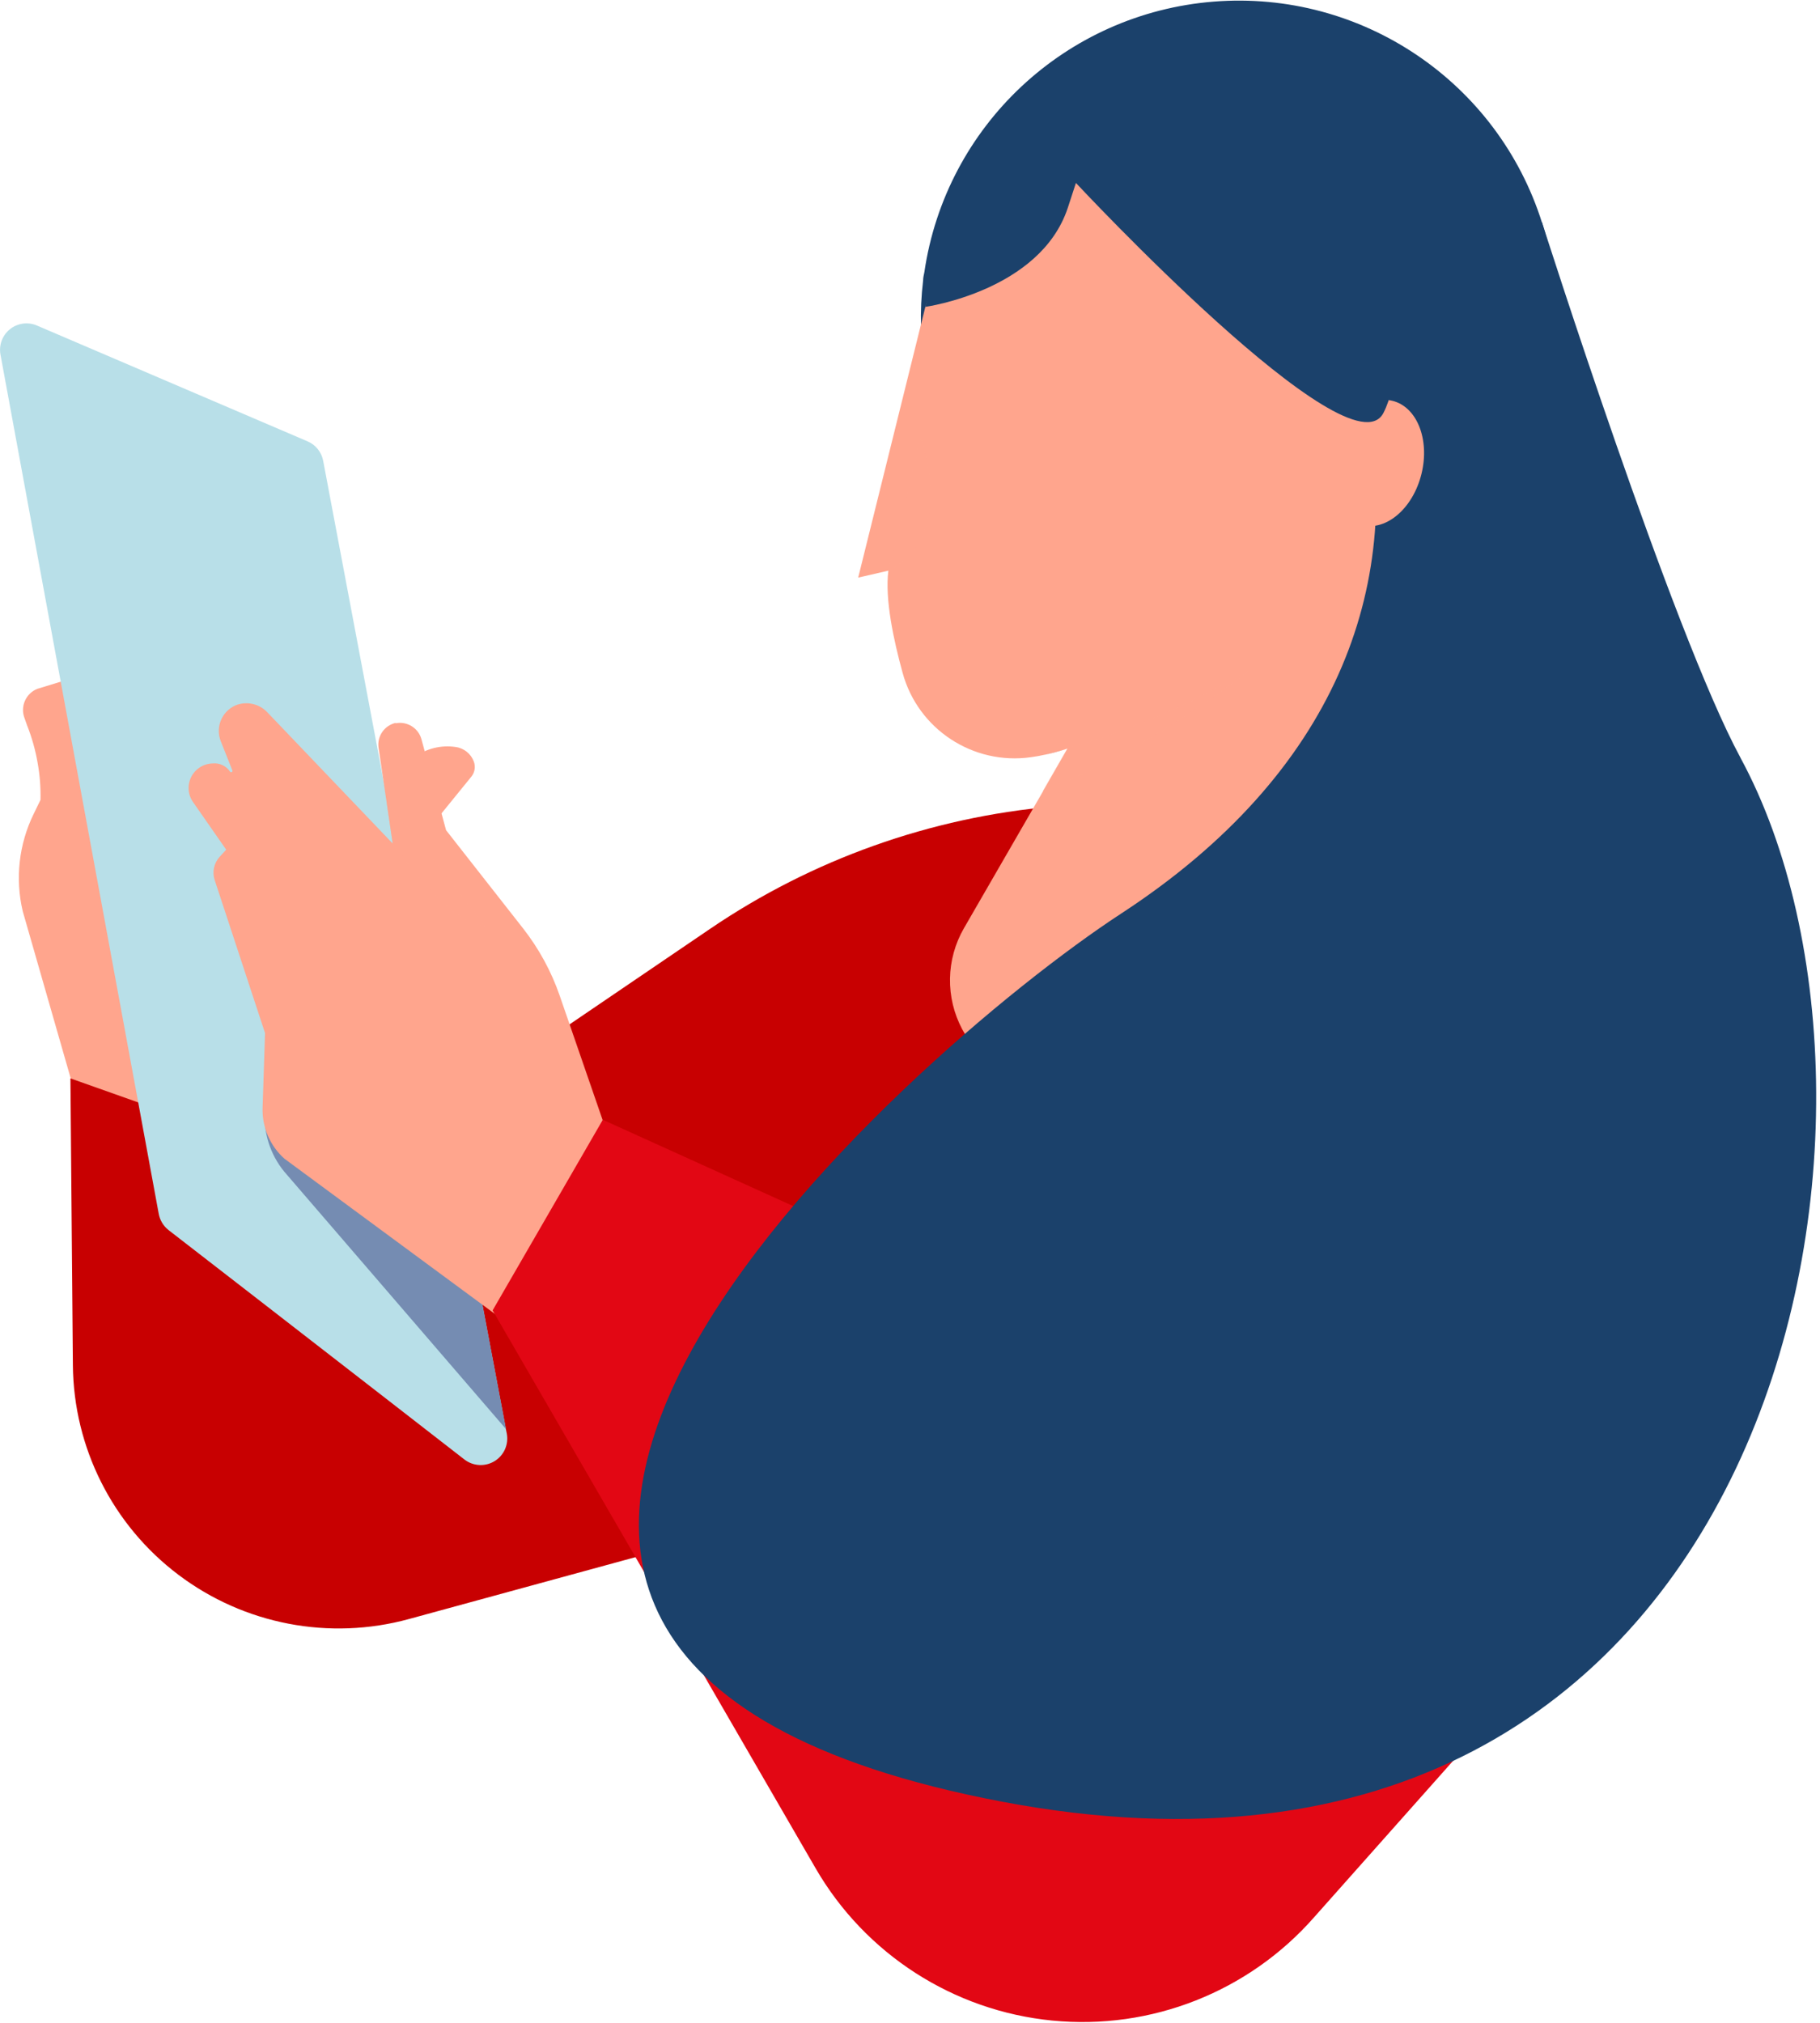 <?xml version="1.0" encoding="UTF-8"?>
<svg width="108px" height="120px" viewBox="0 0 108 120" version="1.1" xmlns="http://www.w3.org/2000/svg" xmlns:xlink="http://www.w3.org/1999/xlink">
    <!-- Generator: Sketch 53 (72520) - https://sketchapp.com -->
    <title>ontablet-02</title>
    <desc>Created with Sketch.</desc>
    <g id="Ikoner-och-illustrationer" stroke="none" stroke-width="1" fill="none" fill-rule="evenodd">
        <g id="Santander-illustrations" transform="translate(-511, -2296)">
            <g id="ontablet" transform="translate(363, 2296)" fill-rule="nonzero">
                <g id="ontablet-02" transform="translate(148, 0)">
                    <path d="M4.179,63.979 L4.325,80.983 C4.365,85.874 6.677,90.469 10.584,93.418 C14.491,96.368 19.548,97.338 24.271,96.044 L79.886,80.857 L72.842,46.936 L62.523,47.84 C55.223,48.481 48.209,50.978 42.149,55.093 L15.699,73.069 L15.748,61.278 L4.179,63.979 Z" id="Path" fill="#C80001"></path>
                    <path d="M92.087,15.576 C93.154,21.667 91.165,27.894 86.765,32.245 C84.663,34.315 82.106,35.867 79.297,36.777 C71.433,39.301 62.84,36.425 58.086,29.679 C57.538,28.908 57.051,28.096 56.627,27.25 C54.984,23.97 54.342,20.281 54.778,16.64 C54.778,16.47 54.822,16.3 54.851,16.154 C56.121,7.457 63.245,0.793 72.018,0.096 C80.791,-0.602 88.881,4.852 91.513,13.239 C91.763,14.019 91.958,14.817 92.097,15.624" id="Path" fill="#1B416B"></path>
                    <path d="M11.982,66.738 L4.198,63.979 L1.348,54.053 C0.892,52.116 1.121,50.08 1.995,48.291 L2.403,47.451 C2.42,46.715 2.363,45.98 2.233,45.255 C2.101,44.492 1.891,43.745 1.605,43.025 L1.459,42.612 C1.187,41.92 1.526,41.138 2.218,40.863 L4.422,40.188 L11.982,66.738 Z" id="Path" fill="#FFA58D"></path>
                    <path d="M30.075,85.049 C30.194,85.69 29.905,86.338 29.348,86.679 C28.791,87.019 28.082,86.982 27.564,86.585 L23.089,83.111 C17.912,79.098 11.754,74.322 10.002,72.972 C9.695,72.73 9.487,72.385 9.418,72 L0.029,21.041 C-0.077,20.472 0.139,19.89 0.592,19.528 C1.045,19.166 1.661,19.083 2.194,19.312 L18.248,26.181 C18.731,26.386 19.079,26.818 19.177,27.333 L22.996,47.572 L27.491,71.378 L30.016,84.763 L30.075,85.049 Z" id="Path" fill="#B8DFE8"></path>
                    <path d="M30.026,84.777 L16.862,69.498 C16.025,68.474 15.616,67.167 15.718,65.849 L15.976,63.046 L25.604,61.36 L27.501,71.417 L30.026,84.777 Z" id="Path" fill="#758CB2"></path>
                    <path d="M25.954,48.554 L27.973,46.071 C28.174,45.821 28.229,45.484 28.119,45.182 C27.947,44.714 27.529,44.379 27.034,44.313 C26.175,44.186 25.301,44.402 24.602,44.915 C23.006,46.076 25.959,48.554 25.959,48.554" id="Path" fill="#FFA58D"></path>
                    <path d="M23.497,42.879 L23.497,42.879 C22.825,43.023 22.375,43.656 22.461,44.337 L23.303,50.04 L15.874,42.267 C15.394,41.749 14.644,41.579 13.986,41.84 C13.162,42.194 12.77,43.139 13.101,43.972 L13.782,45.687 C13.806,45.724 13.797,45.773 13.76,45.797 C13.724,45.821 13.675,45.811 13.651,45.775 C13.424,45.437 13.03,45.25 12.624,45.289 C12.079,45.299 11.584,45.612 11.342,46.101 C11.101,46.59 11.152,47.173 11.476,47.611 L13.422,50.405 L13.023,50.842 C12.694,51.211 12.584,51.727 12.736,52.198 L15.728,61.287 L15.582,65.718 C15.546,66.868 16.022,67.974 16.881,68.74 L29.369,77.947 L37.552,71.631 L33.212,59.062 C32.714,57.624 31.981,56.278 31.043,55.079 L26.47,49.249 L25.01,43.856 C24.827,43.183 24.152,42.769 23.468,42.909" id="Path" fill="#FFA58D"></path>
                    <g id="Group" opacity="0.5" style="mix-blend-mode: multiply;" transform="translate(22.865, 47.611)" fill="#FFA58D">
                        <g id="Path">
                            <path d="M0.083,0 C2.321,2.619 5.921,7.317 5.921,7.317 C3.663,7.215 0.438,2.429 0.438,2.429 L0.083,0 Z"></path>
                        </g>
                    </g>
                    <path d="M95.838,93.644 L77.984,113.733 C74.095,118.16 68.307,120.443 62.438,119.865 C56.569,119.287 51.339,115.919 48.391,110.818 L29.233,77.733 L35.771,66.428 L95.838,93.644 Z" id="Path" fill="#E20714"></path>
                    <path d="M82.703,20.599 C82.703,20.599 80.499,31.375 83.087,35.451 C83.087,35.451 89.898,31.423 89.586,24.146 C89.275,16.868 82.703,20.599 82.703,20.599" id="Path" fill="#E20714"></path>
                    <path d="M87.13,28.251 C88.409,29.023 88.589,31.103 87.48,32.9 C86.371,34.698 84.478,35.524 83.199,34.751 C81.919,33.979 81.739,31.9 82.844,30.107 C83.948,28.314 85.85,27.479 87.13,28.251" id="Path" fill="#7F3644"></path>
                    <g id="Group" opacity="0.5" style="mix-blend-mode: multiply;" transform="translate(61.784, 44.211)" fill="#823545">
                        <g id="Path">
                            <path d="M1.459,0.22 C1.055,0.355 0.644,0.468 0.229,0.56 C0.642,0.45 1.051,0.34 1.459,0.22"></path>
                        </g>
                    </g>
                    <path d="M83.676,33.789 L83.676,33.789 L82.532,36.879 L75.405,56.254 C74.336,59.223 72.154,61.661 69.319,63.056 L69.261,63.085 C68.508,63.447 67.723,63.738 66.916,63.955 C65.807,64.263 64.662,64.418 63.511,64.416 C63.186,64.416 62.875,64.402 62.577,64.372 C62.431,64.372 62.285,64.372 62.139,64.329 C60.008,64.18 58.104,62.946 57.1,61.062 C56.096,59.179 56.134,56.912 57.201,55.064 L61.891,46.946 L63.35,44.405 L63.268,44.434 C62.863,44.565 62.452,44.675 62.037,44.764 C61.74,44.832 61.453,44.881 61.176,44.92 C57.738,45.404 54.476,43.26 53.562,39.916 C53.027,37.972 52.502,35.543 52.716,33.853 L50.925,34.266 L54.91,18.204 C55.075,17.538 55.26,16.878 55.484,16.232 C56.213,14.052 57.255,11.99 58.578,10.11 L58.578,10.076 C60.65,7.126 64.067,5.412 67.674,5.515 C71.281,5.618 74.595,7.523 76.495,10.586 L76.661,10.863 L82.688,20.58 L83.802,22.348 C85.98,25.865 85.931,30.321 83.676,33.789" id="Path" fill="#FFA58D"></path>
                    <g id="Group" opacity="0.5" style="mix-blend-mode: multiply;" transform="translate(61.784, 39.352)" fill="#FFA58D">
                        <g id="Path">
                            <path d="M12.352,0.457 C7.521,4.052 3.459,6.287 0.092,7.579 L1.552,5.048 C4.74,4.134 7.818,2.874 10.732,1.292 L12.289,0.447 L12.352,0.457 Z"></path>
                        </g>
                    </g>
                    <path d="M103.286,44.959 C99.243,37.501 91.503,13.19 91.503,13.19 C89.304,13.218 87.136,13.715 85.145,14.648 C82.095,5.903 73.017,2.745 67.909,3.639 C62.494,4.611 60.042,7.749 58.899,8.113 C57.756,8.478 54.919,15.935 54.91,18.214 C54.91,18.214 58.194,8.497 66.099,8.162 C72.91,7.87 79.02,14.934 81.126,23.961 C83.243,34.815 79.322,45.848 66.532,54.194 C53.742,62.541 13.281,98.138 59.473,106.883 C105.665,115.628 114.752,66.117 103.286,44.964" id="Path" fill="#1B416B"></path>
                    <path d="M82.625,23.777 C84.084,24.131 84.853,26.07 84.352,28.11 C83.851,30.151 82.275,31.511 80.82,31.156 C79.365,30.802 78.597,28.863 79.093,26.823 C79.589,24.782 81.175,23.422 82.625,23.777" id="Path" fill="#FFA58D"></path>
                    <path d="M54.91,18.204 C54.91,18.204 61.721,17.262 63.36,12.34 L63.846,10.853 C63.846,10.853 80.154,28.343 82.099,24.486 C85.622,17.553 71.698,4.324 71.304,4.372 C70.91,4.421 61.254,6.967 60.855,7.705 C60.456,8.444 57.332,10.416 57.332,10.416 L54.91,18.204 Z" id="Path" fill="#1B416B"></path>
                    <g id="Group" opacity="0.5" style="mix-blend-mode: multiply;" transform="translate(52.541, 25.749)" fill="#FFA58D">
                        <g id="Path">
                            <path d="M0.18,8.099 L2.097,0.219 C2.097,0.219 4.276,6.078 0.18,8.099"></path>
                        </g>
                    </g>
                </g>
            </g>
            <g id="Slices" transform="translate(301, 446)"></g>
        </g>
    </g>
</svg>